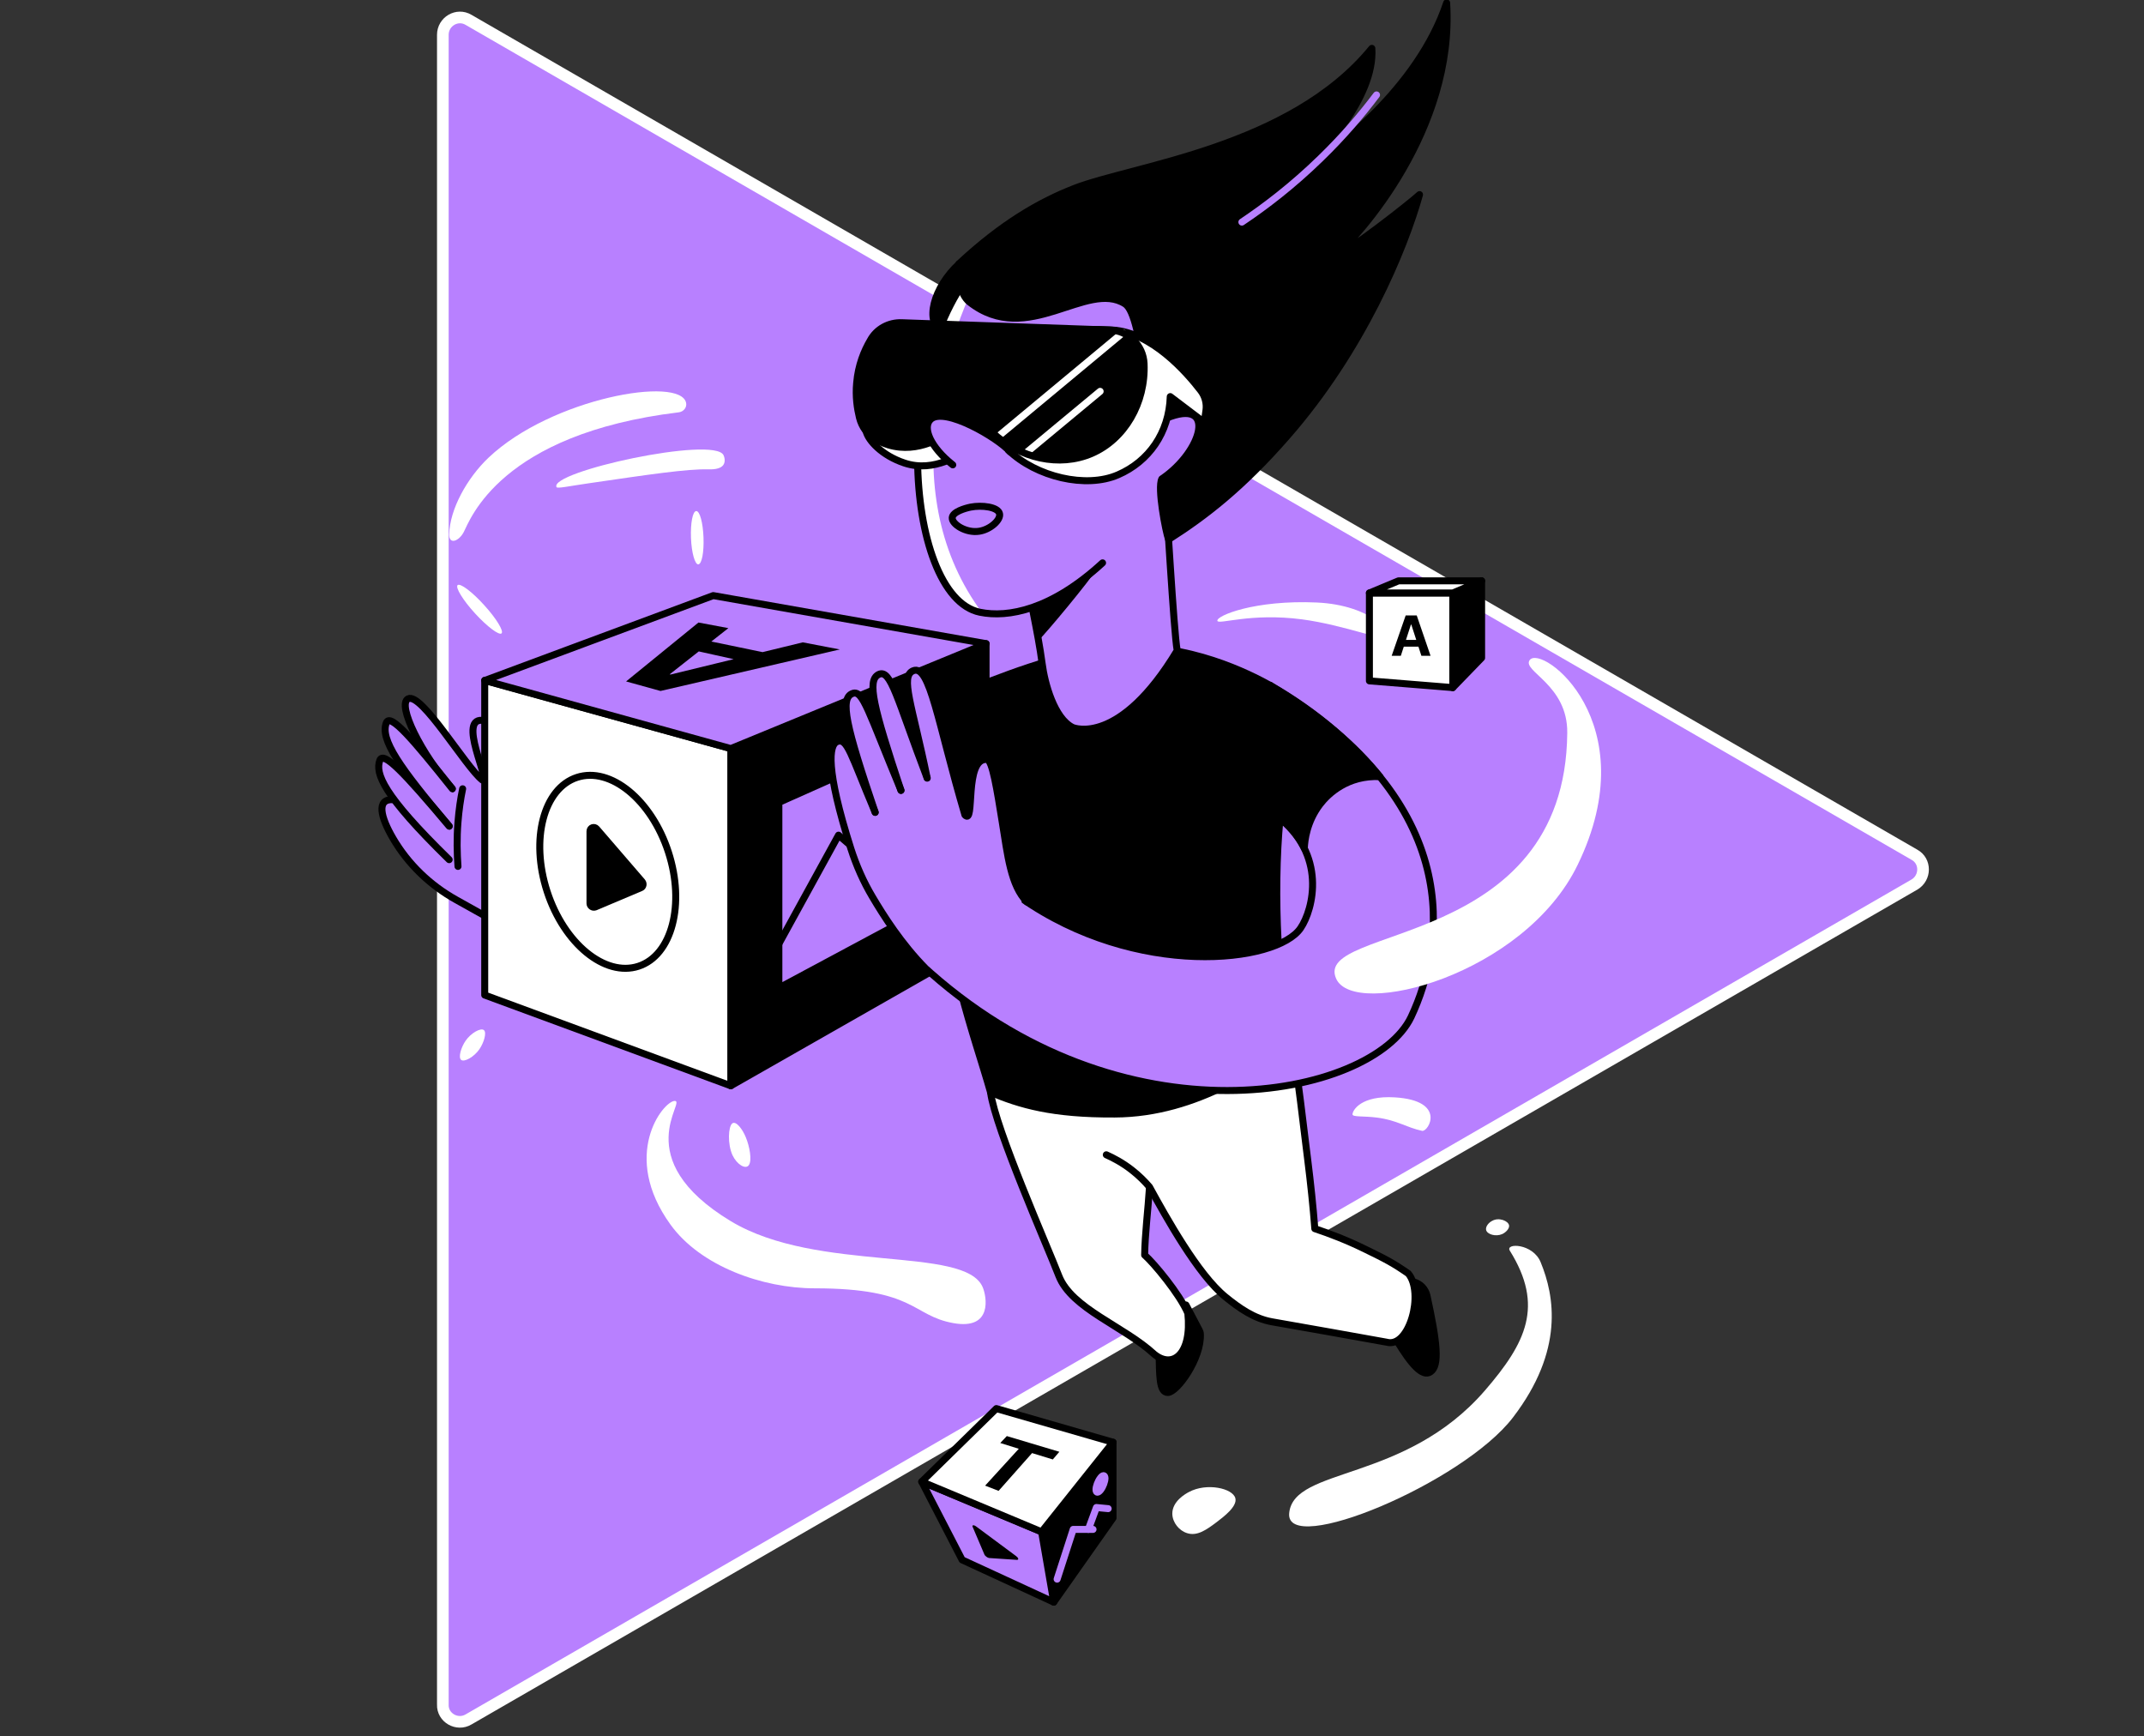 <svg width="368" height="298" viewBox="0 0 368 298" fill="none" xmlns="http://www.w3.org/2000/svg">
<rect x="0" y="0" width="368" height="298" fill="#333333" stroke="none"/>
<g clip-path="url(#clip0)">
<path d="M80.434 295.083L328.601 151.806C330.568 150.626 330.568 147.774 328.601 146.692L80.434 3.414C78.468 2.234 76.01 3.709 76.01 5.971V292.527C75.911 294.788 78.468 296.263 80.434 295.083Z" fill="#B880FF" stroke="white" stroke-width="2"/>
<path d="M169.699 43.959L164.628 45.275C160.294 49.255 158.465 55.386 161.931 57.151C164.499 52.754 167.099 48.357 169.699 43.959Z" fill="black" stroke="black" stroke-width="1.2" stroke-miterlimit="10" stroke-linecap="round" stroke-linejoin="round"/>
<path d="M259.153 214.651C265.059 224.119 261.946 230.443 254.884 238.627C241.147 254.515 222.049 251.691 221.279 259.683C220.54 267.226 251.065 254.547 259.699 243.249C268.493 231.758 266.824 222.418 264.449 216.641C263.133 213.367 258.286 213.271 259.153 214.651Z" fill="white"/>
<path d="M232.147 191.251C232.147 190.545 233.623 187.977 239.401 188.33C248.388 188.876 245.178 194.3 244.087 194.076C241.391 193.498 239.818 192.246 236.319 191.797C234.072 191.508 232.147 191.733 232.147 191.251Z" fill="white"/>
<path d="M241.115 219.626L242.655 220.011C243.811 220.3 244.677 221.231 244.934 222.386C246.699 230.475 247.117 234.391 245.512 235.45C244.164 236.348 242.238 234.198 239.734 230.057C240.152 226.623 240.633 223.125 241.115 219.626Z" fill="black" stroke="black" stroke-width="1.2" stroke-miterlimit="10" stroke-linecap="round" stroke-linejoin="round"/>
<path d="M202.406 225.114L203.561 223.959L205.808 228.228C205.936 228.453 206.033 228.677 206.033 228.934C206.257 233.107 202.021 238.98 200.448 238.98C198.939 238.98 199.035 236.092 198.939 231.919L202.406 225.114Z" fill="black" stroke="black" stroke-width="1.2" stroke-miterlimit="10" stroke-linecap="round" stroke-linejoin="round"/>
<path d="M171.4 183.485L170.02 187.465C170.854 193.724 179.809 213.945 181.735 218.952C183.918 224.601 192.937 227.618 198.105 232.401C201.25 234.968 204.62 232.465 203.882 225.371C202.47 222.065 198.041 216.769 196.468 215.389C196.532 211.73 197.046 207.718 197.302 203.706L199.838 186.341L171.4 183.485Z" fill="white" stroke="black" stroke-width="1.2" stroke-miterlimit="10" stroke-linecap="round" stroke-linejoin="round"/>
<path d="M189.888 198.185C191.108 198.731 192.648 199.533 194.253 200.785C195.537 201.78 196.532 202.807 197.302 203.706C200.191 208.97 205.615 218.727 210.301 222.547C212.709 224.505 215.244 226.302 218.326 226.848C225.451 228.1 230.876 229.062 238.001 230.346C241.917 231.438 244.485 221.873 241.724 218.567C239.189 216.801 237.905 216.127 234.278 214.362C231.197 212.853 228.276 211.73 225.676 210.863C225.387 207.076 224.97 203.128 224.456 199.02C223.718 193.339 222.819 184.672 221.792 179.665C214.378 178.542 206.995 180.789 199.581 179.665" fill="white"/>
<path d="M189.888 198.185C191.108 198.731 192.648 199.533 194.253 200.785C195.537 201.78 196.532 202.807 197.302 203.706C200.191 208.97 205.615 218.727 210.301 222.547C212.709 224.505 215.244 226.302 218.326 226.848C225.451 228.1 230.876 229.062 238.001 230.346C241.917 231.438 244.485 221.873 241.724 218.567C239.189 216.801 237.905 216.127 234.278 214.362C231.197 212.853 228.276 211.73 225.676 210.863C225.387 207.076 224.97 203.128 224.456 199.02C223.718 193.339 222.819 184.672 221.792 179.665C214.378 178.542 206.995 180.789 199.581 179.665" stroke="black" stroke-width="1.2" stroke-miterlimit="10" stroke-linecap="round" stroke-linejoin="round"/>
<path d="M77.613 135.371C72.317 129.466 68.112 120.96 70.038 119.933C72.317 118.713 79.956 131.68 82.78 133.863C84.481 134.601 78.094 122.565 83.198 123.688C84.385 123.945 85.477 127.829 88.975 136.944L87.049 159.316L78.319 154.437C73.825 151.933 70.038 148.306 67.438 143.845C65.384 140.314 64.485 137.073 67.502 137.233" fill="#B880FF"/>
<path d="M77.613 135.371C72.317 129.466 68.112 120.96 70.038 119.933C72.317 118.713 79.956 131.68 82.78 133.863C84.481 134.601 78.094 122.565 83.198 123.688C84.385 123.945 85.477 127.829 88.975 136.944L87.049 159.316L78.319 154.437C73.825 151.933 70.038 148.306 67.438 143.845C65.384 140.314 64.485 137.073 67.502 137.233" stroke="black" stroke-width="1.2" stroke-miterlimit="10" stroke-linecap="round" stroke-linejoin="round"/>
<path d="M77.099 141.791C68.561 131.68 65.191 126.898 66.315 124.041C66.989 122.276 71.097 127.187 77.645 135.371" fill="#B880FF"/>
<path d="M77.099 141.791C68.561 131.68 65.191 126.898 66.315 124.041C66.989 122.276 71.097 127.187 77.645 135.371" stroke="black" stroke-width="1.2" stroke-miterlimit="10" stroke-linecap="round" stroke-linejoin="round"/>
<path d="M77.099 147.536C65.705 136.399 64.389 132.739 65.191 130.493C65.801 128.856 69.3 132.515 77.099 141.791" fill="#B880FF"/>
<path d="M77.099 147.536C65.705 136.399 64.389 132.739 65.191 130.493C65.801 128.856 69.3 132.515 77.099 141.791" stroke="black" stroke-width="1.2" stroke-miterlimit="10" stroke-linecap="round" stroke-linejoin="round"/>
<path d="M79.41 135.371C79.057 137.072 78.768 138.998 78.608 141.085C78.383 143.909 78.447 146.477 78.608 148.692" fill="#B880FF"/>
<path d="M79.41 135.371C79.057 137.072 78.768 138.998 78.608 141.085C78.383 143.909 78.447 146.477 78.608 148.692" stroke="black" stroke-width="1.2" stroke-miterlimit="10" stroke-linecap="round" stroke-linejoin="round"/>
<path d="M169.25 161.37L125.437 186.341V128.471L169.25 110.464V161.37Z" fill="black" stroke="black" stroke-width="1.2" stroke-miterlimit="10" stroke-linecap="round" stroke-linejoin="round"/>
<path d="M162.606 154.052L133.686 169.555V137.715L162.606 124.812V154.052Z" fill="#B880FF" stroke="black" stroke-width="1.2" stroke-miterlimit="10" stroke-linecap="round" stroke-linejoin="round"/>
<path d="M133.686 161.98L143.925 143.331L151.243 149.59L156.635 142.112L162.606 145.963" stroke="black" stroke-width="1.2" stroke-miterlimit="10" stroke-linecap="round" stroke-linejoin="round"/>
<path d="M125.437 186.341L83.198 170.774V116.755L125.437 128.471V186.341Z" fill="white" stroke="black" stroke-width="1.2" stroke-miterlimit="10" stroke-linecap="round" stroke-linejoin="round"/>
<path d="M109.586 165.83C115.334 163.961 117.636 155.19 114.726 146.238C111.817 137.286 104.798 131.544 99.049 133.413C93.301 135.281 90.999 144.053 93.909 153.004C96.818 161.956 103.837 167.698 109.586 165.83Z" stroke="black" stroke-width="1.2" stroke-miterlimit="10" stroke-linecap="round" stroke-linejoin="round"/>
<path d="M110.223 151.324L102.392 142.24C102.006 141.791 101.268 142.048 101.268 142.657V155.047C101.268 155.496 101.75 155.817 102.167 155.657L109.999 152.351C110.384 152.19 110.512 151.677 110.223 151.324Z" fill="black" stroke="black" stroke-width="1.2" stroke-miterlimit="10" stroke-linecap="round" stroke-linejoin="round"/>
<path d="M125.437 128.471L83.198 116.787L122.42 102.215L169.25 110.464L125.437 128.471Z" fill="#B880FF" stroke="black" stroke-width="1.2" stroke-miterlimit="10" stroke-linecap="round" stroke-linejoin="round"/>
<path d="M137.795 110.239L144.15 111.459L113.369 118.585L107.463 116.948L119.885 106.837L125.02 107.8L114.942 115.728L115.102 115.76L137.795 110.239ZM129.546 113.931L116.835 111.106L120.141 109.694L133.173 112.39L129.546 113.931Z" fill="black"/>
<path d="M165.077 118.809C170.501 116.723 181.799 111.876 191.75 111.138C204.011 110.239 214.57 115.728 218.005 117.622C217.363 127.989 220.894 128.117 219.706 140.443C218.454 153.378 219.385 170.518 221.76 179.633C216.689 182.522 205.872 191.124 191.332 191.188C180.612 191.252 175.027 189.583 170.02 187.465C167.292 177.804 161.739 163.424 161.707 147.6C161.675 135.147 163.183 127.251 165.077 118.809Z" fill="black" stroke="black" stroke-width="1.2" stroke-miterlimit="10" stroke-linecap="round" stroke-linejoin="round"/>
<path d="M213.062 118.135L218.005 117.622C251.835 137.875 247.983 162.269 242.206 174.53C235.69 188.267 192.648 197.479 158.112 165.51C162.926 160.76 170.437 158.834 175.252 154.084C195.12 168.014 219.225 165.286 223.269 159.284C225.451 156.074 227.891 146.573 219.096 139.961C217.202 131.969 214.956 126.127 213.062 118.135Z" fill="#B880FF"/>
<path d="M175.22 154.084C195.088 168.014 219.192 165.286 223.237 159.284C225.419 156.074 227.859 146.573 219.064 139.961" stroke="black" stroke-width="1.2" stroke-miterlimit="10" stroke-linecap="round" stroke-linejoin="round"/>
<path d="M218.005 117.622C251.835 137.875 247.983 162.269 242.206 174.53C235.69 188.267 192.648 197.479 158.112 165.51" stroke="black" stroke-width="1.2" stroke-miterlimit="10" stroke-linecap="round" stroke-linejoin="round"/>
<path d="M199.838 81.898C200.287 86.905 201.443 108.121 202.053 111.652C192.199 128.021 184.399 124.972 184.111 124.844C180.965 123.271 179.328 117.365 178.879 113.899C178.108 108.153 176.728 102.761 175.926 97.401L199.838 81.898Z" fill="#B880FF" stroke="black" stroke-width="1.2" stroke-miterlimit="10" stroke-linecap="round" stroke-linejoin="round"/>
<path d="M178.269 109.886C179.521 108.699 187.031 99.712 188.572 97.208C185.426 96.63 180.708 97.401 177.531 96.823L175.926 97.369C176.15 101.894 177.595 105.521 178.269 109.886Z" fill="black"/>
<path d="M169.956 43.414C152.334 58.499 154.934 102.344 168.19 105.072C173.037 106.067 180.484 104.655 189.246 96.598L202.406 90.05L210.751 55.835L190.53 39.915L169.956 43.414Z" fill="#B880FF"/>
<path d="M169.956 43.414C152.334 58.499 154.934 102.344 168.19 105.072C168.8 105.2 167.099 104.847 167.805 104.879L168.672 105.297C153.458 84.979 161.771 57.793 170.084 43.382L169.956 43.414Z" fill="white"/>
<path d="M169.956 43.414C152.334 58.499 154.934 102.344 168.19 105.072C173.037 106.067 180.483 104.655 189.246 96.598" stroke="black" stroke-width="1.2" stroke-miterlimit="10" stroke-linecap="round" stroke-linejoin="round"/>
<path d="M200.576 92.586C200.095 91.334 198.618 83.695 199.421 82.187C206.45 77.436 208.921 68.16 200.159 71.787C196.371 73.392 196.371 54.23 193.098 52.144C186.518 47.971 176.375 59.655 166.425 51.855C164.66 50.443 164.339 47.105 164.595 45.275C171.914 38.439 178.397 34.683 184.399 32.34C194.414 28.424 221.439 25.471 235.466 8.3C236.043 16.805 226.19 26.787 225.002 28.264C228.597 26.178 243.393 15.297 248.304 0.5C249.684 22.23 233.187 40.493 229.142 43.959C230.876 43.638 242.366 34.651 243.65 33.399C241.05 42.708 233.893 60.072 220.829 74.965C213.254 83.631 206.899 88.574 200.576 92.586Z" fill="black" stroke="black" stroke-width="1.2" stroke-miterlimit="10" stroke-linecap="round" stroke-linejoin="round"/>
<path d="M154.645 135.628C149.028 122.115 148.13 118.167 146.043 119.098C143.797 120.093 146.236 127.155 151.179 141.823L159.107 133.542C153.907 119.901 152.88 114.701 150.762 115.76C148.772 116.755 149.927 121.345 154.645 135.628Z" fill="#B880FF"/>
<path d="M150.216 139.416C145.979 129.369 145.434 126.545 143.668 127.283C142.288 127.861 141.678 131.905 146.043 145.642C146.974 148.531 148.194 151.324 149.767 153.956C151.596 157.037 154.324 161.242 158.112 165.51C162.509 167.147 167.356 166.377 170.822 163.456C174.995 159.926 175.669 154.758 175.252 154.052C173.486 151.067 172.941 146.67 172.042 141.149C171.143 135.596 170.341 130.364 169.378 130.3C165.398 130.075 167.42 141.791 165.623 139.833C160.969 124.073 159.845 114.284 156.924 115.022C154.485 115.632 156.571 120.96 159.107 133.478" fill="#B880FF"/>
<path d="M159.139 133.542C153.939 119.901 152.912 114.701 150.794 115.76C148.772 116.787 149.895 121.345 154.646 135.66" stroke="black" stroke-width="1.2" stroke-miterlimit="10" stroke-linecap="round" stroke-linejoin="round"/>
<path d="M154.645 135.628C149.028 122.115 148.13 118.392 146.364 119.002C144.053 119.804 145.241 124.747 150.216 139.416" stroke="black" stroke-width="1.2" stroke-miterlimit="10" stroke-linecap="round" stroke-linejoin="round"/>
<path d="M176.279 154.79C173.486 152.03 172.941 146.702 172.042 141.181C171.143 135.628 170.341 130.396 169.378 130.332C165.398 130.108 167.42 141.823 165.623 139.865C160.969 124.105 159.621 113.899 156.732 115.118C154.453 116.081 156.571 120.992 159.139 133.51" stroke="black" stroke-width="1.2" stroke-miterlimit="10" stroke-linecap="round" stroke-linejoin="round"/>
<path d="M150.216 139.416C145.979 129.369 145.434 126.545 143.668 127.283C142.288 127.861 141.678 131.905 146.043 145.642C146.974 148.531 148.194 151.324 149.767 153.956C151.596 157.037 154.678 161.98 159.011 166.345" stroke="black" stroke-width="1.2" stroke-miterlimit="10" stroke-linecap="round" stroke-linejoin="round"/>
<path d="M218.005 117.622L213.062 118.135C214.956 126.127 217.202 131.937 219.096 139.929C221.375 141.662 222.916 143.556 223.879 145.514C223.943 144.23 224.264 141.085 226.543 138.068C227.987 136.174 231.357 133.028 236.846 133.285C232.545 127.989 226.093 122.244 218.005 117.622Z" fill="black" stroke="black" stroke-width="1.2" stroke-miterlimit="10" stroke-linecap="round" stroke-linejoin="round"/>
<path d="M163.44 88.863C163.504 87.836 165.655 87.226 166.586 87.033C168.543 86.648 171.304 87.001 171.561 88.157C171.817 89.216 169.988 90.885 168.062 91.174C165.847 91.527 163.376 89.986 163.44 88.863Z" stroke="black" stroke-width="1.2" stroke-miterlimit="10" stroke-linecap="round" stroke-linejoin="round"/>
<path d="M206.996 70.407C207.156 69.219 206.835 68 206.097 67.037C203.658 63.859 197.623 56.991 190.915 56.638C179.039 55.996 169.506 58.884 157.63 58.467C155.384 58.403 153.265 59.526 152.142 61.452C151.083 63.282 150.056 65.753 149.799 68.834C149.606 71.177 148.29 72.493 148.675 74.066C149.061 75.607 151.372 78.175 155.223 79.458C160.423 81.224 165.141 77.789 166.136 77.019C166.232 76.955 166.297 76.891 166.393 76.794C166.778 76.441 167.548 75.896 168.64 75.703C169.763 75.51 170.758 75.767 171.496 76.12C172.074 76.377 172.588 76.794 173.069 77.244C177.852 81.866 186.421 83.888 191.91 81.481C197.174 79.202 200.673 74.259 200.865 68.064L206.707 72.493L206.996 70.407Z" fill="white" stroke="black" stroke-width="1.2" stroke-miterlimit="10" stroke-linecap="round" stroke-linejoin="round"/>
<path d="M154.806 55.386C166.714 55.803 178.59 56.22 190.498 56.638C193.643 56.734 196.243 59.237 196.372 62.415C196.66 69.155 193.033 75.382 187.384 77.822C181.896 80.197 175.027 78.752 170.245 74.13C169.763 73.681 169.218 73.264 168.64 73.007C167.934 72.686 166.939 72.429 165.847 72.622C164.756 72.814 164.018 73.36 163.601 73.713C163.504 73.777 163.44 73.874 163.344 73.938C162.317 74.708 157.695 77.95 152.463 76.345C151.628 76.088 150.89 75.735 150.248 75.382C148.868 74.58 147.905 73.232 147.52 71.691C147.135 70.118 146.814 68.064 147.039 65.721C147.295 62.672 148.322 60.2 149.382 58.403C150.441 56.445 152.559 55.289 154.806 55.386Z" fill="black"/>
<path d="M171.208 74.997L192.712 57.119" stroke="white" stroke-width="1.2" stroke-miterlimit="10" stroke-linecap="round" stroke-linejoin="round"/>
<path d="M175.99 77.822L188.829 67.165" stroke="white" stroke-width="1.2" stroke-miterlimit="10" stroke-linecap="round" stroke-linejoin="round"/>
<path d="M154.806 55.386C166.714 55.803 178.59 56.22 190.498 56.638C193.643 56.734 196.243 59.237 196.372 62.415C196.66 69.155 193.033 75.382 187.384 77.822C181.896 80.197 175.027 78.752 170.245 74.13C169.763 73.681 169.218 73.264 168.64 73.007C167.934 72.686 166.939 72.429 165.847 72.622C164.756 72.814 164.018 73.36 163.601 73.713C163.504 73.777 163.44 73.874 163.344 73.938C162.317 74.708 157.695 77.95 152.463 76.345C151.628 76.088 150.89 75.735 150.248 75.382C148.868 74.58 147.905 73.232 147.52 71.691C147.135 70.118 146.814 68.064 147.039 65.721C147.295 62.672 148.322 60.2 149.382 58.403C150.441 56.445 152.559 55.289 154.806 55.386Z" stroke="black" stroke-width="1.2" stroke-miterlimit="10" stroke-linecap="round" stroke-linejoin="round"/>
<path d="M163.536 79.779C159.717 76.762 158.272 73.392 159.717 71.98C162.092 69.701 170.052 74.387 172.491 76.73C172.491 77.693 172.62 77.982 172.62 78.913" fill="#B880FF"/>
<path d="M163.536 79.779C159.717 76.762 158.272 73.392 159.717 71.98C162.092 69.701 171.464 75.254 173.358 77.533" stroke="black" stroke-width="1.2" stroke-miterlimit="10" stroke-linecap="round" stroke-linejoin="round"/>
<path d="M77.1 91.72C77.068 93.517 78.769 92.907 79.603 91.302C80.695 89.216 85.798 74.484 116.515 70.76C117.317 70.664 117.927 69.926 117.767 69.156C116.836 64.437 94.657 68.321 83.872 78.528C80.181 82.026 77.196 87.387 77.1 91.72Z" fill="white"/>
<path d="M115.776 188.941C113.786 189.069 106.468 198.281 115.102 210.189C120.205 217.251 130.797 221.102 139.849 221.102C157.213 221.102 156.475 225.788 163.633 227.072C170.437 228.292 169.346 222.482 168.672 220.91C165.623 213.72 140.362 218.567 125.437 209.579C107.591 198.795 118.023 188.781 115.776 188.941Z" fill="white"/>
<path d="M262.555 113.289C261.207 115.183 269.103 117.494 269.007 125.775C268.686 163.2 225.227 158.674 229.335 167.95C232.416 174.915 261.624 167.372 270.804 148.403C282.68 123.945 264.577 110.464 262.555 113.289Z" fill="white"/>
<path d="M83.102 103.852C85.188 106.131 86.504 108.314 86.087 108.699C85.67 109.084 83.615 107.543 81.529 105.264C79.443 102.986 78.127 100.803 78.544 100.418C78.993 100.033 81.048 101.573 83.102 103.852Z" fill="white"/>
<path d="M120.751 92.233C120.847 94.769 120.462 96.823 119.852 96.855C119.275 96.887 118.697 94.833 118.601 92.329C118.504 89.794 118.889 87.74 119.499 87.707C120.109 87.675 120.655 89.698 120.751 92.233Z" fill="white"/>
<path d="M95.523 83.599C94.175 80.967 122.548 74.772 124.185 78.111C124.346 78.431 124.539 79.202 124.185 79.747C123.64 80.614 122.099 80.55 121.586 80.55C117.959 80.454 111.507 81.416 100.947 82.957C97.802 83.406 95.651 83.888 95.523 83.599Z" fill="white"/>
<path d="M125.694 192.793C124.988 193.338 124.859 196.356 125.726 198.249C126.464 199.822 127.941 200.753 128.518 199.983C129.128 199.18 128.647 196.677 128.005 195.168C127.491 193.884 126.368 192.311 125.694 192.793Z" fill="white"/>
<path d="M83.059 176.789C82.513 176.34 80.812 177.303 79.913 178.619C79.143 179.742 78.629 181.443 79.143 181.893C79.689 182.342 81.39 181.379 82.288 180.063C83.059 178.94 83.572 177.206 83.059 176.789Z" fill="white"/>
<path d="M201.218 259.811C201.186 257.629 203.529 256.345 204.075 256.056C207.124 254.419 211.585 255.414 212.035 257.115C212.42 258.527 210.013 260.325 208.793 261.256C207.156 262.475 205.519 263.695 203.754 263.117C202.406 262.7 201.25 261.32 201.218 259.811Z" fill="white"/>
<path d="M255.077 211.088C255.269 211.858 256.746 212.276 257.837 211.794C258.415 211.538 259.089 210.896 259.025 210.318C258.896 209.515 257.259 208.873 256.136 209.515C255.526 209.804 254.948 210.51 255.077 211.088Z" fill="white"/>
<path d="M208.953 106.548C209.114 107.254 214.667 105.136 223.461 106.292C230.587 107.222 238.547 110.336 238.9 109.63C239.253 108.891 235.562 103.852 226.029 103.403C215.373 102.921 208.729 105.682 208.953 106.548Z" fill="white"/>
<path d="M249.364 118.007L235.048 116.851V101.766H249.364V118.007Z" fill="white" stroke="black" stroke-width="1.2" stroke-miterlimit="10" stroke-linecap="round" stroke-linejoin="round"/>
<path d="M249.363 118.007L254.306 112.904V99.68L249.363 101.766V118.007Z" fill="black" stroke="black" stroke-width="1.2" stroke-miterlimit="10" stroke-linecap="round" stroke-linejoin="round"/>
<path d="M240.441 112.55H238.868L241.275 105.618H243.169L245.544 112.55H243.971L242.238 107.19H242.174L240.441 112.55ZM240.344 109.822H244.068V110.978H240.344V109.822Z" fill="black"/>
<path d="M249.364 101.766L254.307 99.68H240.055L235.048 101.766H249.364Z" fill="white" stroke="black" stroke-width="1.2" stroke-miterlimit="10" stroke-linecap="round" stroke-linejoin="round"/>
<path d="M180.869 274.961L178.782 262.892L191.043 247.518V260.517L180.869 274.961Z" fill="black" stroke="black" stroke-width="1.2" stroke-miterlimit="10" stroke-linecap="round" stroke-linejoin="round"/>
<path d="M158.208 254.29L165.141 267.707L180.869 274.961L178.782 262.892L158.208 254.29Z" fill="#B880FF" stroke="black" stroke-width="1.2" stroke-miterlimit="10" stroke-linecap="round" stroke-linejoin="round"/>
<path d="M178.782 262.892L158.208 254.291L171.015 241.741L191.043 247.518L178.782 262.892Z" fill="white" stroke="black" stroke-width="1.2" stroke-miterlimit="10" stroke-linecap="round" stroke-linejoin="round"/>
<path d="M171.689 247.646L172.812 246.459L181.831 249.155L180.708 250.471L177.145 249.38L171.4 255.863L169.089 254.964L174.866 248.641L171.689 247.646Z" fill="black"/>
<path d="M174.417 267.065L167.58 261.994C167.163 261.673 166.81 261.705 166.939 262.026L168.961 266.776C169.057 267.033 169.506 267.354 169.763 267.386L174.578 267.707C174.899 267.675 174.802 267.354 174.417 267.065Z" fill="black"/>
<path d="M181.446 271.013L184.207 262.475H187.609" stroke="#B880FF" stroke-width="1.2" stroke-miterlimit="10" stroke-linecap="round" stroke-linejoin="round"/>
<path d="M186.807 262.475L188.187 258.72L190.209 258.913" stroke="#B880FF" stroke-width="1.2" stroke-miterlimit="10" stroke-linecap="round" stroke-linejoin="round"/>
<path d="M189.663 253.681C189.663 254.226 189.342 255.125 188.925 255.671C188.508 256.216 188.155 256.248 188.123 255.703C188.09 255.157 188.443 254.226 188.861 253.681C189.278 253.103 189.631 253.103 189.663 253.681Z" stroke="#B880FF" stroke-width="1.2" stroke-miterlimit="10" stroke-linecap="round" stroke-linejoin="round"/>
<path d="M213.158 38.118C217.235 35.389 221.889 31.827 226.639 27.205C230.555 23.417 233.732 19.662 236.268 16.292" stroke="#B880FF" stroke-width="1.2" stroke-miterlimit="10" stroke-linecap="round" stroke-linejoin="round"/>
</g>
<defs>
<clipPath id="clip0">
<rect width="368" height="297.99" fill="white"/>
</clipPath>
</defs>
</svg>


